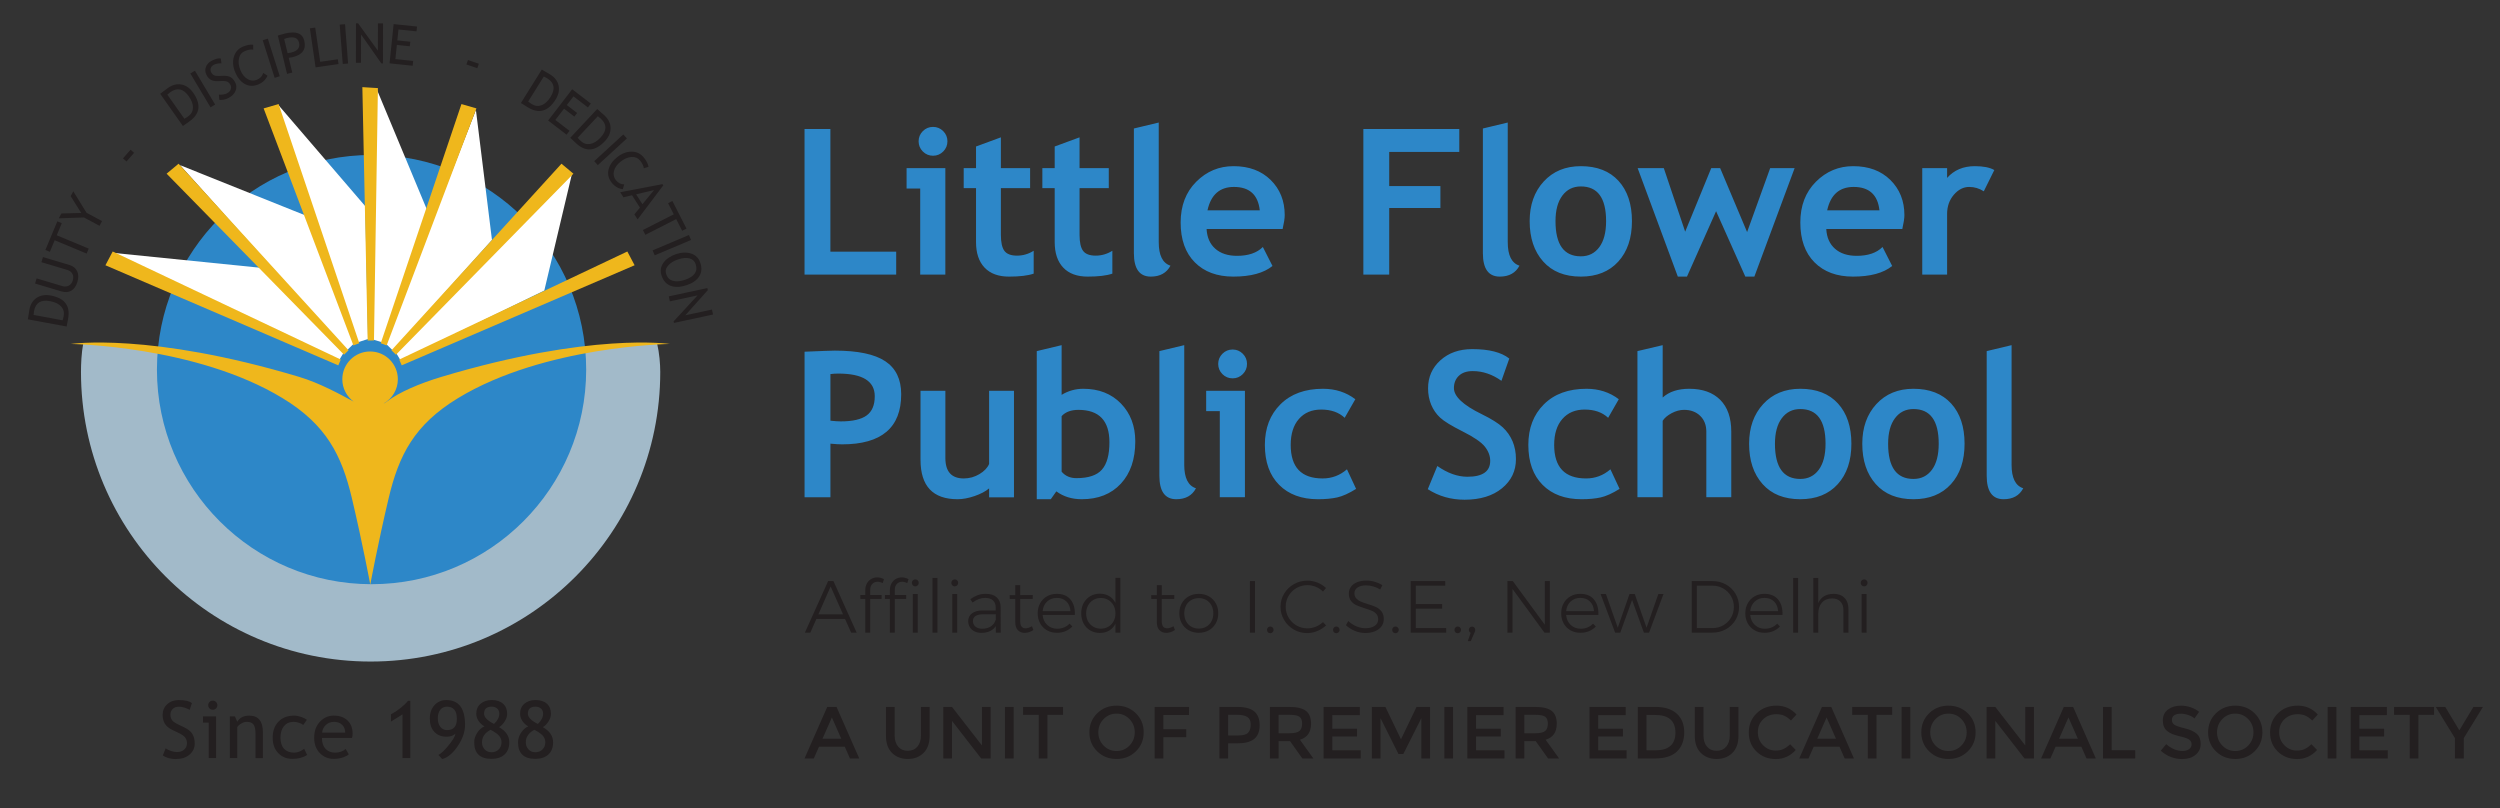 <?xml version="1.0" encoding="UTF-8" standalone="no"?>
<svg xmlns="http://www.w3.org/2000/svg" xmlns:xlink="http://www.w3.org/1999/xlink" width="100%" height="100%" viewBox="0 0 464 150" version="1.1" xml:space="preserve" style="fill-rule:evenodd;clip-rule:evenodd;stroke-linejoin:round;stroke-miterlimit:1.414;">
  <rect x="0" y="0" width="464" height="150" fill="#333333" stroke="none"/>
  <g id="logo">
    <path d="M12.642,59.155l-0.269,1.447l-7.199,-1.334c0.137,-0.929 0.23,-1.522 0.278,-1.781c0.188,-1.005 0.641,-1.743 1.36,-2.214c0.718,-0.473 1.586,-0.616 2.602,-0.427c2.596,0.482 3.671,1.918 3.228,4.309Zm112.379,0.493l4.445,-4.82l-5.142,1.105l-0.2,-0.927l7.163,-1.54l0.082,0.39l-4.175,4.661l4.942,-1.065l0.206,0.926l-7.257,1.561l-0.064,-0.291Zm-118.782,-1.198l5.382,0.998c0.073,-0.213 0.14,-0.482 0.201,-0.805c0.126,-0.688 -0.031,-1.276 -0.476,-1.762c-0.442,-0.489 -1.123,-0.818 -2.04,-0.989c-1.703,-0.316 -2.696,0.289 -2.981,1.817c-0.016,0.092 -0.046,0.339 -0.086,0.741Zm0.267,-5.826l0.285,-0.955l4.805,1.434c0.426,0.126 0.819,0.096 1.176,-0.091c0.356,-0.189 0.603,-0.507 0.734,-0.953c0.141,-0.471 0.119,-0.883 -0.068,-1.234c-0.188,-0.35 -0.512,-0.595 -0.971,-0.732l-4.779,-1.428l0.284,-0.956l4.881,1.457c0.708,0.212 1.197,0.598 1.462,1.158c0.266,0.56 0.285,1.221 0.057,1.984c-0.235,0.783 -0.61,1.329 -1.124,1.637c-0.515,0.307 -1.138,0.352 -1.867,0.135l-4.875,-1.456Zm119.001,-5.469c1.002,-0.336 1.933,-0.366 2.782,-0.089c0.835,0.278 1.397,0.843 1.684,1.699c0.329,0.962 0.26,1.804 -0.192,2.524c-0.451,0.721 -1.232,1.268 -2.341,1.639c-1.15,0.382 -2.122,0.425 -2.94,0.126c-0.818,-0.298 -1.387,-0.927 -1.709,-1.886c-0.292,-0.874 -0.179,-1.673 0.339,-2.394c0.515,-0.722 1.309,-1.262 2.377,-1.619Zm0.333,0.994c-0.796,0.265 -1.409,0.645 -1.839,1.139c-0.428,0.491 -0.547,1.024 -0.356,1.595c0.217,0.646 0.625,1.058 1.228,1.233c0.604,0.176 1.349,0.114 2.239,-0.18c1.779,-0.599 2.45,-1.561 2.012,-2.886c-0.191,-0.588 -0.588,-0.953 -1.163,-1.1c-0.589,-0.144 -1.287,-0.079 -2.121,0.199Zm-4.715,-1.679l6.74,-2.852l0.397,0.919l-6.748,2.853l-0.389,-0.92Zm-110.59,-2.801l5.928,2.473l-0.384,0.921l-5.928,-2.472l-0.896,2.146l-0.831,-0.346l2.217,-5.311l0.829,0.345l-0.935,2.244Zm114.967,-3.001l-5.724,2.912l-0.454,-0.89l5.725,-2.912l-1.056,-2.073l0.802,-0.408l2.618,5.129l-0.808,0.408l-1.103,-2.166Zm-109.445,-1.185l2.887,1.551l-0.471,0.879l-2.888,-1.552l-4.677,0.162l0.489,-0.905l3.678,-0.092l-1.956,-3.118l0.486,-0.905l2.452,3.98Zm101.682,0.306l1.031,-1.257l-1.466,-2.291l-1.593,0.379l-0.602,-0.942l7.85,-1.501l0.145,0.222l-4.767,6.323l-0.598,-0.933Zm3.651,-4.505l-3.325,0.784l1.169,1.828l2.156,-2.612Zm-1.031,-4.32l-0.879,0.269c-0.013,-0.396 -0.234,-0.863 -0.658,-1.4c-0.4,-0.502 -0.936,-0.735 -1.611,-0.695c-0.673,0.038 -1.353,0.33 -2.036,0.871c-0.655,0.518 -1.061,1.093 -1.221,1.726c-0.159,0.634 -0.043,1.197 0.346,1.689c0.426,0.537 0.945,0.8 1.554,0.788l-0.258,0.905c-0.81,-0.096 -1.499,-0.502 -2.065,-1.216c-0.595,-0.749 -0.788,-1.553 -0.589,-2.411c0.2,-0.859 0.743,-1.639 1.628,-2.34c0.857,-0.678 1.752,-1.012 2.682,-1.002c0.929,0.011 1.682,0.381 2.259,1.108c0.492,0.623 0.776,1.192 0.848,1.708Zm-10.072,-1.054l5.392,-4.953l0.676,0.734l-5.394,4.954l-0.674,-0.735Zm-86.806,0.059l-0.655,-0.578l1.408,-1.604l0.656,0.577l-1.409,1.605Zm83.431,-3.389l-1.073,-1.006l5.005,-5.345c0.708,0.618 1.157,1.016 1.349,1.195c0.743,0.699 1.124,1.478 1.132,2.339c0.01,0.86 -0.338,1.667 -1.043,2.422c-1.805,1.926 -3.595,2.057 -5.37,0.395Zm4.046,-5.012l-3.742,3.995c0.14,0.177 0.33,0.378 0.571,0.603c0.511,0.477 1.089,0.661 1.74,0.551c0.649,-0.111 1.294,-0.506 1.932,-1.187c1.183,-1.265 1.209,-2.427 0.075,-3.489c-0.069,-0.065 -0.261,-0.221 -0.576,-0.473Zm-4.515,-3.684l-1.242,1.613l1.915,1.472l-0.517,0.673l-1.914,-1.472l-1.61,2.092l2.627,2.02l-0.546,0.713l-3.42,-2.627l4.463,-5.805l3.463,2.661l-0.549,0.714l-2.67,-2.054Zm-71.292,4.652l-1.203,0.85l-4.224,-5.981c0.749,-0.568 1.23,-0.928 1.443,-1.08c0.835,-0.589 1.676,-0.801 2.519,-0.637c0.845,0.164 1.567,0.668 2.161,1.512c1.522,2.156 1.291,3.934 -0.696,5.336Zm-4.092,-4.972l3.157,4.471c0.201,-0.101 0.436,-0.248 0.705,-0.438c0.571,-0.403 0.868,-0.932 0.892,-1.592c0.023,-0.659 -0.235,-1.369 -0.773,-2.132c-0.999,-1.415 -2.133,-1.676 -3.403,-0.779c-0.075,0.054 -0.267,0.211 -0.578,0.47Zm66.871,2.334l-1.251,-0.78l3.88,-6.21c0.813,0.468 1.33,0.772 1.553,0.911c0.868,0.541 1.39,1.232 1.565,2.074c0.177,0.844 -0.009,1.704 -0.557,2.578c-1.398,2.239 -3.128,2.715 -5.19,1.427Zm-58.854,0.025l-3.754,-6.289l0.859,-0.512l3.751,6.289l-0.856,0.512Zm61.852,-5.724l-2.898,4.642c0.172,0.147 0.398,0.307 0.676,0.481c0.592,0.371 1.197,0.439 1.814,0.205c0.616,-0.234 1.171,-0.746 1.666,-1.537c0.918,-1.471 0.718,-2.617 -0.601,-3.441c-0.078,-0.048 -0.297,-0.166 -0.657,-0.35Zm-60.213,4.338l-0.093,-0.984c0.227,0.037 0.486,0.033 0.774,-0.014c0.291,-0.044 0.534,-0.116 0.728,-0.216c0.346,-0.178 0.576,-0.415 0.689,-0.714c0.113,-0.297 0.094,-0.592 -0.057,-0.887c-0.113,-0.219 -0.275,-0.393 -0.488,-0.521c-0.214,-0.129 -0.612,-0.182 -1.197,-0.165l-0.65,0.025c-0.551,0.019 -0.987,-0.067 -1.309,-0.261c-0.32,-0.196 -0.586,-0.492 -0.791,-0.893c-0.251,-0.486 -0.284,-0.978 -0.104,-1.473c0.179,-0.497 0.538,-0.883 1.077,-1.16c0.719,-0.368 1.279,-0.508 1.68,-0.417l0.135,0.907c-0.162,-0.024 -0.384,-0.015 -0.669,0.03c-0.283,0.043 -0.53,0.12 -0.737,0.225c-0.302,0.155 -0.495,0.363 -0.58,0.623c-0.088,0.261 -0.059,0.527 0.079,0.797c0.087,0.165 0.193,0.301 0.326,0.406c0.132,0.104 0.278,0.174 0.436,0.208c0.158,0.036 0.451,0.05 0.88,0.037l0.661,-0.019c0.553,-0.016 0.995,0.076 1.323,0.275c0.328,0.2 0.609,0.526 0.839,0.978c0.25,0.489 0.268,1.005 0.049,1.547c-0.216,0.541 -0.653,0.982 -1.313,1.318c-0.575,0.296 -1.139,0.412 -1.688,0.348Zm6.272,-10.231l0.012,0.919c-0.383,-0.096 -0.894,-0.014 -1.526,0.243c-0.594,0.243 -0.968,0.693 -1.119,1.352c-0.15,0.657 -0.061,1.392 0.268,2.2c0.315,0.771 0.755,1.322 1.316,1.652c0.566,0.33 1.138,0.377 1.721,0.139c0.635,-0.258 1.031,-0.682 1.188,-1.272l0.799,0.501c-0.318,0.751 -0.9,1.3 -1.745,1.644c-0.884,0.359 -1.711,0.323 -2.479,-0.107c-0.768,-0.432 -1.366,-1.172 -1.792,-2.218c-0.412,-1.011 -0.485,-1.963 -0.214,-2.854c0.269,-0.89 0.834,-1.51 1.693,-1.861c0.736,-0.3 1.362,-0.412 1.878,-0.338Zm3.987,6.144l-2.214,-6.979l0.95,-0.301l2.215,6.978l-0.951,0.302Zm2.613,-3.714l0.661,2.741l-0.972,0.233l-1.714,-7.118c0.726,-0.209 1.165,-0.331 1.319,-0.368c2.062,-0.499 3.261,-0.055 3.595,1.329c0.383,1.601 -0.334,2.619 -2.16,3.059c-0.109,0.027 -0.352,0.068 -0.729,0.124Zm32.98,1.232l0.283,-0.827l2.022,0.689l-0.283,0.828l-2.022,-0.69Zm-27.996,0.54l-1.055,-7.247l0.989,-0.142l0.925,6.355l3.268,-0.475l0.13,0.89l-4.257,0.619Zm15.385,-7.036l-0.209,2.024l2.402,0.25l-0.089,0.843l-2.402,-0.249l-0.273,2.625l3.296,0.343l-0.093,0.896l-4.29,-0.448l0.759,-7.282l4.344,0.452l-0.095,0.894l-3.35,-0.348Zm-10.345,6.395l-0.565,-7.3l0.994,-0.078l0.567,7.3l-0.996,0.078Zm7.466,-0.101l-0.3,0l-3.766,-5.362l-0.012,5.254l-0.946,-0.002l0.013,-7.323l0.4,0.001l3.666,5.071l0.011,-5.062l0.948,0.001l-0.014,7.422Zm-18.333,-4.533l0.632,2.628c0.421,-0.065 0.641,-0.102 0.662,-0.108c1.204,-0.29 1.692,-0.909 1.463,-1.858c-0.211,-0.868 -0.957,-1.147 -2.24,-0.838c-0.13,0.031 -0.302,0.089 -0.517,0.176Z" style="fill:#231f20;"></path>
    <path d="M121.952,63.719c-1.041,-0.012 -2.537,0.004 -4.244,0.136c-4.97,0.379 -11.431,1.222 -11.431,1.222l0.11,-1.244c-14.721,5.056 -24.548,9.103 -36.932,9.142c-12.344,0.039 -23.491,-4.022 -39.713,-9.457l0.798,1.859c0,0 -5.676,-1.042 -10.691,-1.489c-1.503,-0.136 -3.162,-0.137 -4.408,-0.11c-0.327,1.787 -0.41,3.807 -0.41,5.249c0,29.688 24.067,53.755 53.757,53.755c29.687,0 53.755,-24.067 53.755,-53.755c0,-1.461 -0.163,-3.51 -0.591,-5.308" style="fill:#a2bac9;"></path>
    <path d="M68.962,28.763c-22,0 -39.835,17.833 -39.835,39.833c0,21.999 17.835,39.833 39.835,39.833c21.999,0 39.834,-17.834 39.834,-39.833c0,-22 -17.835,-39.833 -39.834,-39.833" style="fill:#2d87c8;fill-rule:nonzero;"></path>
    <path d="M73.367,65.251l1,1.666l26.656,-12.994l5.109,-21.547l-32.765,32.875Zm-25.015,-15.55l-27.434,-2.776l41.983,19.991l0.999,-1.666l-15.548,-15.549Zm8.806,-9.528l-23.75,-9.528l30.954,34.408l1.452,-1.43l-8.656,-23.45Zm31.171,-19.77l-16.874,43.22l1.451,1.43l18.403,-20.525l-2.98,-24.125Zm-20.542,17.86l-16.215,-18.883l14.66,44.205l2.074,-0.667l-0.519,-24.655Zm2.111,-21.769l-0.999,46.426l2.22,0.665l8.22,-24.434l-9.441,-22.657Z" style="fill:#fff;"></path>
    <path d="M71.209,74.881c0.045,-0.015 0.089,-0.03 0.132,-0.045c0.144,-0.078 0.285,-0.162 0.414,-0.263c2.279,-1.785 6.233,-3.442 10.168,-4.623c27.749,-8.328 42.39,-6.108 42.39,-6.108c0,0 -23.266,0.303 -39.311,10.055c-8.105,4.926 -10.969,10.561 -12.858,18.527c-2.018,8.512 -3.42,16.08 -3.42,16.08l-0.002,-0.011l-0.001,0.011c0,0 -1.402,-7.568 -3.421,-16.08c-1.888,-7.966 -4.751,-13.601 -12.856,-18.527c-16.047,-9.752 -39.311,-10.055 -39.311,-10.055c0,0 14.64,-2.22 42.389,6.108c3.835,1.151 7.563,3.217 10.112,4.589c-1.274,-0.938 -2.101,-2.448 -2.101,-4.151c0,-2.846 2.309,-5.153 5.154,-5.153c2.846,0 5.153,2.307 5.153,5.153c0,1.929 -1.061,3.61 -2.631,4.493Zm-50.291,-28.204l-1.351,2.556l43.223,18.576l0.463,-1.076l-42.335,-20.056Zm95.516,0l-42.335,20.056l0.462,1.076l43.223,-18.576l-1.35,-2.556Zm-83.291,-16.292l-2.219,1.852l32.931,33.599l0.835,-0.82l-31.547,-34.631Zm71.066,0l-31.548,34.631l0.835,0.82l32.932,-33.599l-2.219,-1.852Zm-52.503,-11.07l-2.776,0.803l16.661,43.998l1.094,-0.415l-14.979,-44.386Zm33.939,0l-14.977,44.386l1.092,0.415l16.662,-43.998l-2.777,-0.803Zm-18.39,-3.142l0.987,47.038l1.17,-0.02l0.729,-46.838l-2.886,-0.18Z" style="fill:#efb71c;"></path>
    <path d="M82.065,140.883l-0.701,-0.772c0.421,-0.17 1.032,-0.738 1.84,-1.706c0.807,-0.968 1.25,-1.716 1.334,-2.241c-0.397,0.381 -0.953,0.57 -1.671,0.57c-0.935,0 -1.684,-0.297 -2.248,-0.895c-0.562,-0.597 -0.844,-1.418 -0.844,-2.464c0,-1.035 0.29,-1.869 0.87,-2.5c0.581,-0.631 1.309,-0.946 2.185,-0.946c2.324,0 3.483,1.539 3.483,4.616c0,1.282 -0.453,2.593 -1.36,3.935c-0.91,1.342 -1.871,2.143 -2.888,2.403Zm247.492,-1.576c0.556,0 1.035,-0.093 1.437,-0.281c0.402,-0.187 0.822,-0.486 1.26,-0.896l1.04,1.068c-1.013,1.122 -2.243,1.683 -3.689,1.683c-1.447,0 -2.647,-0.465 -3.601,-1.396c-0.954,-0.931 -1.431,-2.108 -1.431,-3.532c0,-1.424 0.486,-2.61 1.458,-3.56c0.972,-0.949 2.2,-1.423 3.683,-1.423c1.483,0 2.722,0.547 3.717,1.643l-1.027,1.122c-0.456,-0.438 -0.887,-0.744 -1.294,-0.917c-0.406,-0.174 -0.883,-0.26 -1.43,-0.26c-0.968,0 -1.78,0.312 -2.437,0.937c-0.657,0.626 -0.986,1.424 -0.986,2.396c0,0.972 0.326,1.785 0.979,2.437c0.652,0.653 1.426,0.979 2.321,0.979Zm96.751,0c0.557,0 1.036,-0.093 1.438,-0.281c0.401,-0.187 0.821,-0.486 1.259,-0.896l1.041,1.068c-1.013,1.122 -2.243,1.683 -3.69,1.683c-1.446,0 -2.647,-0.465 -3.6,-1.396c-0.954,-0.931 -1.431,-2.108 -1.431,-3.532c0,-1.424 0.486,-2.61 1.458,-3.56c0.972,-0.949 2.2,-1.423 3.683,-1.423c1.483,0 2.722,0.547 3.717,1.643l-1.027,1.122c-0.456,-0.438 -0.888,-0.744 -1.294,-0.917c-0.406,-0.174 -0.883,-0.26 -1.43,-0.26c-0.968,0 -1.78,0.312 -2.437,0.937c-0.658,0.626 -0.986,1.424 -0.986,2.396c0,0.972 0.326,1.785 0.979,2.437c0.653,0.653 1.426,0.979 2.32,0.979Zm-22.753,-6.558c-0.302,0.192 -0.452,0.482 -0.452,0.87c0,0.388 0.15,0.684 0.452,0.889c0.301,0.206 0.942,0.427 1.923,0.664c0.981,0.238 1.72,0.571 2.218,1c0.497,0.429 0.746,1.061 0.746,1.896c0,0.835 -0.315,1.513 -0.945,2.033c-0.629,0.521 -1.455,0.78 -2.478,0.78c-1.496,0 -2.824,-0.515 -3.984,-1.546l1.014,-1.219c0.967,0.84 1.971,1.26 3.011,1.26c0.521,0 0.934,-0.112 1.239,-0.336c0.306,-0.223 0.459,-0.52 0.459,-0.89c0,-0.369 -0.143,-0.657 -0.431,-0.862c-0.287,-0.206 -0.783,-0.393 -1.485,-0.562c-0.703,-0.168 -1.237,-0.324 -1.602,-0.465c-0.365,-0.142 -0.689,-0.326 -0.972,-0.555c-0.566,-0.428 -0.849,-1.086 -0.849,-1.971c0,-0.885 0.322,-1.568 0.965,-2.047c0.644,-0.479 1.44,-0.718 2.389,-0.718c0.612,0 1.219,0.1 1.821,0.301c0.602,0.2 1.123,0.484 1.561,0.849l-0.863,1.218c-0.283,-0.256 -0.666,-0.466 -1.15,-0.63c-0.484,-0.164 -0.961,-0.246 -1.431,-0.246c-0.47,0 -0.855,0.096 -1.156,0.287Zm-373.341,7.468l0.529,-1.329c0.268,0.197 0.605,0.361 1.007,0.494c0.402,0.133 0.763,0.199 1.081,0.199c0.562,0 1.016,-0.154 1.358,-0.462c0.342,-0.308 0.512,-0.701 0.512,-1.178c0,-0.356 -0.095,-0.688 -0.285,-0.994c-0.189,-0.306 -0.668,-0.638 -1.435,-1.001l-0.853,-0.397c-0.721,-0.337 -1.226,-0.737 -1.512,-1.2c-0.287,-0.462 -0.43,-1.018 -0.43,-1.668c0,-0.792 0.279,-1.446 0.838,-1.966c0.558,-0.521 1.275,-0.781 2.153,-0.781c1.172,0 1.985,0.191 2.442,0.571l-0.425,1.257c-0.193,-0.14 -0.488,-0.274 -0.882,-0.404c-0.396,-0.13 -0.761,-0.196 -1.099,-0.196c-0.49,0 -0.878,0.14 -1.159,0.419c-0.282,0.28 -0.424,0.64 -0.424,1.078c0,0.269 0.051,0.514 0.153,0.736c0.102,0.222 0.241,0.407 0.422,0.557c0.181,0.15 0.55,0.359 1.11,0.629l0.866,0.412c0.724,0.342 1.23,0.75 1.522,1.225c0.292,0.474 0.437,1.078 0.437,1.809c0,0.795 -0.319,1.47 -0.957,2.023c-0.64,0.555 -1.493,0.831 -2.562,0.831c-0.94,0 -1.743,-0.22 -2.407,-0.664Zm288.39,-0.869c0.748,0 1.342,-0.255 1.78,-0.767c0.438,-0.51 0.657,-1.204 0.657,-2.08l0,-5.299l1.616,0l0,5.367c0,1.378 -0.379,2.439 -1.137,3.183c-0.757,0.744 -1.73,1.116 -2.916,1.116c-1.187,0 -2.159,-0.372 -2.916,-1.116c-0.758,-0.744 -1.136,-1.805 -1.136,-3.183l0,-5.367l1.615,0l0,5.299c0,0.876 0.219,1.57 0.657,2.08c0.438,0.512 1.032,0.767 1.78,0.767Zm96.259,1.52c-1.424,0 -2.619,-0.472 -3.587,-1.417c-0.967,-0.945 -1.451,-2.122 -1.451,-3.532c0,-1.411 0.484,-2.588 1.451,-3.533c0.968,-0.944 2.163,-1.416 3.587,-1.416c1.424,0 2.62,0.472 3.587,1.416c0.968,0.945 1.451,2.122 1.451,3.533c0,1.41 -0.483,2.587 -1.451,3.532c-0.967,0.945 -2.163,1.417 -3.587,1.417Zm-246.377,-1.52c0.748,0 1.342,-0.255 1.78,-0.767c0.438,-0.51 0.657,-1.204 0.657,-2.08l0,-5.299l1.615,0l0,5.367c0,1.378 -0.378,2.439 -1.136,3.183c-0.758,0.744 -1.73,1.116 -2.916,1.116c-1.187,0 -2.159,-0.372 -2.916,-1.116c-0.758,-0.744 -1.137,-1.805 -1.137,-3.183l0,-5.367l1.616,0l0,5.299c0,0.876 0.219,1.57 0.657,2.08c0.438,0.512 1.032,0.767 1.78,0.767Zm38.744,1.52c-1.423,0 -2.619,-0.472 -3.587,-1.417c-0.967,-0.945 -1.451,-2.122 -1.451,-3.532c0,-1.411 0.484,-2.588 1.451,-3.533c0.968,-0.944 2.164,-1.416 3.587,-1.416c1.424,0 2.62,0.472 3.587,1.416c0.968,0.945 1.451,2.122 1.451,3.533c0,1.41 -0.483,2.587 -1.451,3.532c-0.967,0.945 -2.163,1.417 -3.587,1.417Zm154.404,0c-1.424,0 -2.62,-0.472 -3.587,-1.417c-0.968,-0.945 -1.452,-2.122 -1.452,-3.532c0,-1.411 0.484,-2.588 1.452,-3.533c0.967,-0.944 2.163,-1.416 3.587,-1.416c1.424,0 2.619,0.472 3.587,1.416c0.967,0.945 1.451,2.122 1.451,3.533c0,1.41 -0.484,2.587 -1.451,3.532c-0.968,0.945 -2.163,1.417 -3.587,1.417Zm-301.882,-3.902c0,0.906 0.249,1.602 0.745,2.088c0.439,0.425 1.002,0.636 1.692,0.636c0.784,0 1.439,-0.228 1.965,-0.686l0.577,0.99c-0.21,0.212 -0.536,0.396 -0.974,0.549c-0.549,0.203 -1.161,0.304 -1.836,0.304c-0.974,0 -1.799,-0.33 -2.478,-0.991c-0.757,-0.727 -1.135,-1.705 -1.135,-2.934c0,-1.276 0.387,-2.3 1.163,-3.071c0.693,-0.688 1.516,-1.033 2.465,-1.033c1.103,0 1.967,0.31 2.594,0.932c0.607,0.598 0.911,1.391 0.911,2.378c0,0.302 -0.037,0.583 -0.109,0.838l-5.58,0Zm-2.796,-3.375l-0.679,0.969c-0.141,-0.141 -0.386,-0.272 -0.74,-0.398c-0.355,-0.125 -0.703,-0.188 -1.045,-0.188c-0.747,0 -1.339,0.262 -1.778,0.785c-0.438,0.521 -0.657,1.239 -0.657,2.149c0,0.905 0.224,1.595 0.672,2.07c0.447,0.475 1.069,0.712 1.863,0.712c0.619,0 1.239,-0.238 1.866,-0.716l0.541,1.157c-0.737,0.477 -1.65,0.715 -2.738,0.715c-1.054,0 -1.928,-0.353 -2.617,-1.063c-0.688,-0.707 -1.033,-1.666 -1.033,-2.875c0,-1.233 0.358,-2.223 1.073,-2.971c0.716,-0.746 1.695,-1.119 2.938,-1.119c0.4,0 0.833,0.084 1.301,0.253c0.467,0.168 0.812,0.342 1.033,0.52Zm32.966,1.221c-0.447,-0.241 -0.814,-0.575 -1.099,-1.005c-0.283,-0.428 -0.426,-0.87 -0.426,-1.329c0,-0.784 0.267,-1.406 0.8,-1.863c0.531,-0.459 1.218,-0.688 2.063,-0.688c0.91,0 1.615,0.229 2.115,0.688c0.503,0.457 0.753,1.08 0.753,1.87c0,0.463 -0.152,0.935 -0.456,1.414c-0.302,0.479 -0.654,0.832 -1.054,1.058c1.27,0.714 1.907,1.65 1.907,2.811c0,0.978 -0.294,1.735 -0.882,2.273c-0.587,0.538 -1.395,0.805 -2.42,0.805c-2.139,0 -3.209,-1.026 -3.209,-3.078c0,-0.593 0.183,-1.176 0.55,-1.75c0.366,-0.572 0.817,-0.974 1.358,-1.206Zm8.13,0c-0.448,-0.241 -0.815,-0.575 -1.1,-1.005c-0.283,-0.428 -0.425,-0.87 -0.425,-1.329c0,-0.784 0.267,-1.406 0.799,-1.863c0.531,-0.459 1.219,-0.688 2.063,-0.688c0.911,0 1.616,0.229 2.116,0.688c0.502,0.457 0.753,1.08 0.753,1.87c0,0.463 -0.152,0.935 -0.456,1.414c-0.303,0.479 -0.655,0.832 -1.054,1.058c1.27,0.714 1.907,1.65 1.907,2.811c0,0.978 -0.295,1.735 -0.882,2.273c-0.587,0.538 -1.395,0.805 -2.421,0.805c-2.138,0 -3.209,-1.026 -3.209,-3.078c0,-0.593 0.184,-1.176 0.551,-1.75c0.365,-0.572 0.817,-0.974 1.358,-1.206Zm335.581,5.96l-1.616,0l0,-9.57l1.616,0l0,9.57Zm-79.077,0l-1.616,0l0,-9.57l1.616,0l0,9.57Zm97.203,-8.091l-2.902,0l0,8.091l-1.616,0l0,-8.091l-2.902,0l0,-1.479l7.42,0l0,1.479Zm-275.072,8.091l-1.616,0l0,-9.57l1.616,0l5.558,7.147l0,-7.147l1.615,0l0,9.57l-1.752,0l-5.421,-6.982l0,6.982Zm-17.21,0l-1.725,0l-0.958,-2.177l-4.792,0l-0.958,2.177l-1.725,0l4.217,-9.57l1.725,0l4.216,9.57Zm232.454,-1.533l4.368,0l0,1.533l-5.983,0l0,-9.57l1.615,0l0,8.037Zm-171.256,-6.531l-4.751,0l0,2.629l4.244,0l0,1.492l-4.244,0l0,3.943l-1.615,0l0,-9.57l6.379,0l-0.013,1.506Zm-23.37,-0.027l-2.903,0l0,8.091l-1.615,0l0,-8.091l-2.903,0l0,-1.479l7.421,0l0,1.479Zm245.706,0.041l-5.106,0l0,2.533l4.586,0l0,1.437l-4.586,0l0,2.56l5.27,0l0,1.52l-6.886,0l0,-9.57l6.722,0l0,1.52Zm-72.684,8.05l-1.615,0l0,-9.57l1.615,0l5.559,7.147l0,-7.147l1.615,0l0,9.57l-1.752,0l-5.422,-6.982l0,6.982Zm-91.262,-8.05l-5.106,0l0,2.533l4.586,0l0,1.437l-4.586,0l0,2.56l5.271,0l0,1.52l-6.887,0l0,-9.57l6.722,0l0,1.52Zm3.847,8.05l-1.615,0l0,-9.57l3.559,0c1.461,0 2.506,0.247 3.136,0.74c0.629,0.492 0.944,1.282 0.944,2.368c0,1.579 -0.689,2.574 -2.067,2.985l2.505,3.477l-2.053,0l-2.286,-3.217l-2.123,0l0,3.217Zm-54.968,0l-1.615,0l0,-9.57l3.286,0c1.451,0 2.51,0.279 3.176,0.836c0.666,0.556 0.999,1.414 0.999,2.573c0,1.159 -0.34,2.008 -1.02,2.547c-0.68,0.538 -1.722,0.807 -3.128,0.807l-1.698,0l0,2.807Zm116.152,0l-1.725,0l-0.958,-2.177l-4.792,0l-0.958,2.177l-1.725,0l4.216,-9.57l1.725,0l4.217,9.57Zm44.892,0l-1.725,0l-0.959,-2.177l-4.791,0l-0.959,2.177l-1.725,0l4.217,-9.57l1.725,0l4.217,9.57Zm-81.843,0l-3.176,0l0,-9.57l3.286,0c1.715,0 3.034,0.418 3.956,1.253c0.922,0.835 1.383,1.997 1.383,3.484c0,1.488 -0.447,2.665 -1.342,3.533c-0.894,0.867 -2.264,1.3 -4.107,1.3Zm-5.408,-8.05l-5.107,0l0,2.533l4.587,0l0,1.437l-4.587,0l0,2.56l5.271,0l0,1.52l-6.886,0l0,-9.57l6.722,0l0,1.52Zm-64.428,8.05l-1.616,0l0,-9.57l3.56,0c1.46,0 2.505,0.247 3.135,0.74c0.63,0.492 0.945,1.282 0.945,2.368c0,1.579 -0.689,2.574 -2.068,2.985l2.506,3.477l-2.054,0l-2.286,-3.217l-2.122,0l0,3.217Zm32.378,0l-1.615,0l0,-9.57l1.615,0l0,9.57Zm-13.458,0l-1.615,0l0,-9.57l2.519,0l2.889,6.011l2.888,-6.011l2.506,0l0,9.57l-1.616,0l0,-7.475l-3.34,6.64l-0.904,0l-3.327,-6.64l0,7.475Zm201.048,0l-1.643,0l0,-3.779l-3.56,-5.791l1.766,0l2.615,4.354l2.615,-4.354l1.766,0l-3.559,5.791l0,3.779Zm-269.145,0l-1.616,0l0,-9.57l1.616,0l0,9.57Zm163.056,-8.091l-2.903,0l0,8.091l-1.615,0l0,-8.091l-2.902,0l0,-1.479l7.42,0l0,1.479Zm-98.806,0.041l-5.106,0l0,2.533l4.586,0l0,1.437l-4.586,0l0,2.56l5.271,0l0,1.52l-6.887,0l0,-9.57l6.722,0l0,1.52Zm-208.348,7.98l-1.373,0l0,-7.739l0.939,0l0.434,0.996c0.452,-0.76 1.192,-1.141 2.219,-1.141c1.695,0 2.542,1.032 2.542,3.092l0,4.792l-1.373,0l0,-4.503c0,-0.823 -0.123,-1.4 -0.371,-1.729c-0.248,-0.33 -0.664,-0.496 -1.247,-0.496c-0.312,0 -0.639,0.095 -0.982,0.282c-0.342,0.188 -0.606,0.419 -0.788,0.693l0,5.753Zm-3.925,0l-1.374,0l0,-6.584l-1.062,0l0,-1.155l2.436,0l0,7.739Zm36.045,0l-1.446,0l0,-8.114l-2.154,1.343l0,-1.352c0.544,-0.274 1.123,-0.653 1.738,-1.133c0.614,-0.482 1.089,-0.941 1.426,-1.373l0.436,0l0,10.629Zm23.025,-5.261c-1.06,0.573 -1.59,1.348 -1.59,2.327c0,0.526 0.163,0.964 0.493,1.318c0.327,0.355 0.75,0.532 1.27,0.532c0.54,0 0.985,-0.174 1.334,-0.521c0.349,-0.346 0.524,-0.79 0.524,-1.329c0,-0.39 -0.12,-0.757 -0.361,-1.102c-0.243,-0.344 -0.798,-0.753 -1.67,-1.225Zm-8.13,0c-1.06,0.573 -1.589,1.348 -1.589,2.327c0,0.526 0.162,0.964 0.492,1.318c0.328,0.355 0.751,0.532 1.271,0.532c0.539,0 0.984,-0.174 1.333,-0.521c0.349,-0.346 0.525,-0.79 0.525,-1.329c0,-0.39 -0.121,-0.757 -0.362,-1.102c-0.242,-0.344 -0.798,-0.753 -1.67,-1.225Zm116.181,-2.993c-0.949,0 -1.75,0.338 -2.402,1.013c-0.653,0.676 -0.979,1.495 -0.979,2.458c0,0.963 0.326,1.782 0.979,2.457c0.652,0.676 1.453,1.013 2.402,1.013c0.95,0 1.75,-0.337 2.403,-1.013c0.653,-0.675 0.979,-1.494 0.979,-2.457c0,-0.963 -0.326,-1.782 -0.979,-2.458c-0.653,-0.675 -1.453,-1.013 -2.403,-1.013Zm154.404,0c-0.949,0 -1.75,0.338 -2.403,1.013c-0.653,0.676 -0.979,1.495 -0.979,2.458c0,0.963 0.326,1.782 0.979,2.457c0.653,0.676 1.454,1.013 2.403,1.013c0.949,0 1.75,-0.337 2.402,-1.013c0.653,-0.675 0.979,-1.494 0.979,-2.457c0,-0.963 -0.326,-1.782 -0.979,-2.458c-0.652,-0.675 -1.453,-1.013 -2.402,-1.013Zm53.229,0c-0.949,0 -1.75,0.338 -2.403,1.013c-0.652,0.676 -0.979,1.495 -0.979,2.458c0,0.963 0.327,1.782 0.979,2.457c0.653,0.676 1.454,1.013 2.403,1.013c0.949,0 1.75,-0.337 2.403,-1.013c0.652,-0.675 0.979,-1.494 0.979,-2.457c0,-0.963 -0.327,-1.782 -0.979,-2.458c-0.653,-0.675 -1.454,-1.013 -2.403,-1.013Zm-107.663,0.247l-1.616,0l0,6.557l1.794,0c1.159,0 2.046,-0.276 2.663,-0.828c0.616,-0.552 0.923,-1.367 0.923,-2.444c0,-2.19 -1.254,-3.285 -3.764,-3.285Zm33.555,4.408l-1.738,-3.943l-1.739,3.943l3.477,0Zm44.892,0l-1.739,-3.943l-1.738,3.943l3.477,0Zm-229.51,0l-1.739,-3.943l-1.738,3.943l3.477,0Zm73.45,-4.436l-1.643,0l0,3.834l1.876,0c0.894,0 1.504,-0.172 1.828,-0.514c0.324,-0.342 0.486,-0.844 0.486,-1.506c0,-0.662 -0.206,-1.129 -0.616,-1.403c-0.411,-0.274 -1.055,-0.411 -1.931,-0.411Zm55.379,0l-2.054,0l0,3.423l2.013,0c0.913,0 1.533,-0.142 1.862,-0.425c0.328,-0.283 0.493,-0.737 0.493,-1.362c0,-0.625 -0.169,-1.054 -0.507,-1.287c-0.337,-0.233 -0.94,-0.349 -1.807,-0.349Zm-45.603,0l-2.054,0l0,3.423l2.012,0c0.913,0 1.534,-0.142 1.862,-0.425c0.329,-0.283 0.493,-0.737 0.493,-1.362c0,-0.625 -0.169,-1.054 -0.506,-1.287c-0.338,-0.233 -0.94,-0.349 -1.807,-0.349Zm-177.363,1.307c-0.611,0 -1.124,0.199 -1.539,0.593c-0.395,0.377 -0.619,0.844 -0.672,1.402l4.285,0c0,-0.554 -0.172,-1.017 -0.52,-1.388c-0.381,-0.404 -0.898,-0.607 -1.554,-0.607Zm22.796,-0.555c0,-1.509 -0.618,-2.262 -1.856,-2.262c-0.52,0 -0.931,0.196 -1.232,0.589c-0.301,0.392 -0.452,0.911 -0.452,1.558c0,0.669 0.159,1.203 0.478,1.603c0.317,0.399 0.727,0.599 1.228,0.599c1.224,0 1.834,-0.695 1.834,-2.087Zm15.026,0.946c0.656,-0.618 0.983,-1.256 0.983,-1.916c0,-0.395 -0.131,-0.709 -0.393,-0.942c-0.264,-0.234 -0.605,-0.352 -1.023,-0.352c-0.944,0 -1.418,0.437 -1.418,1.309c0,0.645 0.619,1.279 1.851,1.901Zm-8.13,0c0.656,-0.618 0.983,-1.256 0.983,-1.916c0,-0.395 -0.131,-0.709 -0.392,-0.942c-0.265,-0.234 -0.606,-0.352 -1.023,-0.352c-0.945,0 -1.419,0.437 -1.419,1.309c0,0.645 0.619,1.279 1.851,1.901Zm-52.205,-4.329c0.237,0 0.437,0.083 0.602,0.249c0.169,0.165 0.251,0.365 0.251,0.595c0,0.237 -0.082,0.438 -0.251,0.604c-0.165,0.167 -0.365,0.249 -0.602,0.249c-0.231,0 -0.43,-0.082 -0.597,-0.249c-0.165,-0.166 -0.248,-0.367 -0.248,-0.604c0,-0.235 0.081,-0.435 0.245,-0.599c0.165,-0.163 0.363,-0.245 0.6,-0.245Zm233.486,-11.043l-0.548,0l0.534,-1.548c-0.109,-0.045 -0.194,-0.118 -0.253,-0.218c-0.059,-0.101 -0.089,-0.206 -0.089,-0.316c0,-0.173 0.057,-0.319 0.171,-0.438c0.114,-0.118 0.258,-0.178 0.431,-0.178c0.165,0 0.304,0.057 0.418,0.172c0.114,0.114 0.171,0.262 0.171,0.444c0,0.128 -0.05,0.302 -0.15,0.521l-0.685,1.561Zm-36.773,-2.533c0.119,0.118 0.178,0.264 0.178,0.438c0,0.173 -0.059,0.322 -0.178,0.445c-0.119,0.123 -0.265,0.184 -0.438,0.184c-0.174,0 -0.317,-0.059 -0.431,-0.177c-0.114,-0.119 -0.172,-0.27 -0.172,-0.452c0,-0.174 0.058,-0.32 0.172,-0.438c0.114,-0.119 0.257,-0.178 0.431,-0.178c0.173,0 0.319,0.059 0.438,0.178Zm12.253,0c0.119,0.118 0.178,0.264 0.178,0.438c0,0.173 -0.059,0.322 -0.178,0.445c-0.119,0.123 -0.265,0.184 -0.438,0.184c-0.174,0 -0.317,-0.059 -0.431,-0.177c-0.115,-0.119 -0.171,-0.27 -0.171,-0.452c0,-0.174 0.056,-0.32 0.171,-0.438c0.114,-0.119 0.257,-0.178 0.431,-0.178c0.173,0 0.319,0.059 0.438,0.178Zm10.98,0c0.119,0.118 0.178,0.264 0.178,0.438c0,0.173 -0.059,0.322 -0.178,0.445c-0.119,0.123 -0.265,0.184 -0.438,0.184c-0.174,0 -0.317,-0.059 -0.431,-0.177c-0.115,-0.119 -0.172,-0.27 -0.172,-0.452c0,-0.174 0.057,-0.32 0.172,-0.438c0.114,-0.119 0.257,-0.178 0.431,-0.178c0.173,0 0.319,0.059 0.438,0.178Zm11.555,0c0.119,0.118 0.178,0.264 0.178,0.438c0,0.173 -0.059,0.322 -0.178,0.445c-0.119,0.123 -0.265,0.184 -0.438,0.184c-0.174,0 -0.317,-0.059 -0.431,-0.177c-0.114,-0.119 -0.172,-0.27 -0.172,-0.452c0,-0.174 0.058,-0.32 0.172,-0.438c0.114,-0.119 0.257,-0.178 0.431,-0.178c0.173,0 0.319,0.059 0.438,0.178Zm-26.766,-7.544c-0.501,-0.21 -1.022,-0.315 -1.56,-0.315c-0.74,0 -1.417,0.178 -2.033,0.534c-0.616,0.356 -1.104,0.842 -1.465,1.458c-0.361,0.616 -0.541,1.29 -0.541,2.02c0,0.73 0.18,1.401 0.541,2.012c0.361,0.612 0.849,1.098 1.465,1.458c0.616,0.361 1.293,0.541 2.033,0.541c0.529,0 1.045,-0.103 1.547,-0.308c0.502,-0.205 0.949,-0.491 1.342,-0.856l0.575,0.616c-0.475,0.438 -1.018,0.785 -1.629,1.041c-0.612,0.255 -1.237,0.383 -1.876,0.383c-0.904,0 -1.734,-0.219 -2.492,-0.657c-0.758,-0.438 -1.358,-1.031 -1.8,-1.78c-0.443,-0.748 -0.664,-1.565 -0.664,-2.45c0,-0.886 0.224,-1.698 0.671,-2.437c0.447,-0.74 1.051,-1.326 1.814,-1.76c0.762,-0.433 1.595,-0.65 2.498,-0.65c0.648,0 1.274,0.121 1.876,0.363c0.602,0.242 1.131,0.577 1.588,1.006l-0.561,0.657c-0.384,-0.374 -0.826,-0.666 -1.329,-0.876Zm10.652,-0.075c-0.466,-0.132 -0.904,-0.199 -1.314,-0.199c-0.658,0 -1.185,0.13 -1.581,0.39c-0.398,0.261 -0.596,0.614 -0.596,1.061c0,0.393 0.109,0.712 0.328,0.959c0.22,0.246 0.489,0.44 0.808,0.582c0.32,0.141 0.758,0.299 1.314,0.472c0.649,0.192 1.171,0.381 1.568,0.568c0.397,0.187 0.735,0.459 1.013,0.815c0.279,0.356 0.418,0.826 0.418,1.41c0,0.511 -0.144,0.963 -0.432,1.355c-0.287,0.393 -0.691,0.696 -1.211,0.911c-0.52,0.214 -1.118,0.321 -1.794,0.321c-0.666,0 -1.316,-0.132 -1.95,-0.397c-0.635,-0.264 -1.18,-0.616 -1.637,-1.054l0.439,-0.78c0.428,0.42 0.926,0.748 1.492,0.986c0.566,0.237 1.122,0.356 1.67,0.356c0.73,0 1.31,-0.149 1.739,-0.445c0.429,-0.297 0.643,-0.696 0.643,-1.198c0,-0.402 -0.109,-0.73 -0.328,-0.986c-0.219,-0.256 -0.489,-0.452 -0.808,-0.589c-0.32,-0.136 -0.767,-0.296 -1.342,-0.479c-0.648,-0.201 -1.168,-0.39 -1.561,-0.568c-0.392,-0.178 -0.725,-0.443 -0.999,-0.794c-0.274,-0.351 -0.411,-0.81 -0.411,-1.376c0,-0.484 0.137,-0.908 0.411,-1.273c0.274,-0.365 0.657,-0.646 1.15,-0.842c0.493,-0.196 1.063,-0.295 1.711,-0.295c0.521,0 1.043,0.078 1.568,0.233c0.525,0.155 0.988,0.361 1.39,0.616l-0.411,0.808c-0.393,-0.246 -0.821,-0.436 -1.287,-0.568Zm-46.932,8.577l-0.917,0l0,-1.643c-0.274,0.539 -0.657,0.956 -1.15,1.253c-0.493,0.296 -1.068,0.445 -1.725,0.445c-0.676,0 -1.278,-0.155 -1.807,-0.466c-0.529,-0.31 -0.94,-0.744 -1.232,-1.3c-0.292,-0.557 -0.438,-1.187 -0.438,-1.889c0,-0.703 0.148,-1.329 0.445,-1.876c0.296,-0.548 0.707,-0.977 1.232,-1.287c0.524,-0.311 1.12,-0.466 1.786,-0.466c0.657,0 1.235,0.151 1.732,0.452c0.498,0.301 0.883,0.721 1.157,1.26l0,-4.642l0.917,0l0,10.159Zm7.681,-6.257l0,4.121c0,0.886 0.328,1.328 0.986,1.328c0.365,0 0.762,-0.127 1.191,-0.383l0.273,0.698c-0.492,0.338 -1.022,0.516 -1.588,0.534c-0.547,0 -0.981,-0.169 -1.3,-0.507c-0.32,-0.337 -0.479,-0.844 -0.479,-1.519l0,-4.272l-1.027,0l-0.014,-0.711l1.041,0l0,-1.849l0.917,0l0,1.849l2.327,-0.014l0,0.725l-2.327,0Zm-29.887,6.257l-0.904,0l-0.013,-1.205c-0.283,0.42 -0.653,0.733 -1.109,0.938c-0.456,0.205 -0.981,0.308 -1.575,0.308c-0.483,0 -0.91,-0.094 -1.28,-0.28c-0.369,-0.188 -0.655,-0.445 -0.855,-0.774c-0.201,-0.329 -0.302,-0.698 -0.302,-1.109c0,-0.621 0.24,-1.109 0.719,-1.465c0.479,-0.356 1.139,-0.534 1.979,-0.534l2.409,0l0,-0.547c0,-0.566 -0.169,-1.004 -0.507,-1.315c-0.337,-0.31 -0.83,-0.465 -1.478,-0.465c-0.767,0 -1.538,0.287 -2.314,0.862l-0.41,-0.63c0.483,-0.337 0.944,-0.586 1.382,-0.746c0.438,-0.159 0.94,-0.239 1.506,-0.239c0.867,0 1.538,0.217 2.013,0.65c0.474,0.434 0.716,1.034 0.725,1.801l0.014,4.75Zm3.614,-6.257l0,4.121c0,0.886 0.329,1.328 0.986,1.328c0.365,0 0.762,-0.127 1.191,-0.383l0.274,0.698c-0.493,0.338 -1.022,0.516 -1.588,0.534c-0.548,0 -0.981,-0.169 -1.301,-0.507c-0.319,-0.337 -0.479,-0.844 -0.479,-1.519l0,-4.272l-1.027,0l-0.013,-0.711l1.04,0l0,-1.849l0.917,0l0,1.849l2.328,-0.014l0,0.725l-2.328,0Zm4.162,2.971c0.064,0.767 0.347,1.385 0.849,1.855c0.502,0.47 1.123,0.706 1.862,0.706c0.457,0 0.881,-0.083 1.273,-0.247c0.393,-0.164 0.73,-0.397 1.013,-0.698l0.521,0.52c-0.347,0.374 -0.765,0.664 -1.253,0.869c-0.488,0.206 -1.025,0.308 -1.609,0.308c-0.693,0 -1.309,-0.152 -1.848,-0.458c-0.539,-0.306 -0.96,-0.733 -1.266,-1.28c-0.306,-0.548 -0.459,-1.173 -0.459,-1.876c0,-0.694 0.153,-1.317 0.459,-1.869c0.306,-0.552 0.727,-0.981 1.266,-1.287c0.539,-0.305 1.145,-0.458 1.821,-0.458c1.114,0 1.962,0.354 2.546,1.061c0.585,0.707 0.854,1.659 0.808,2.854l-5.983,0Zm97.163,0c0.064,0.767 0.347,1.385 0.849,1.855c0.502,0.47 1.122,0.706 1.862,0.706c0.456,0 0.881,-0.083 1.273,-0.247c0.393,-0.164 0.73,-0.397 1.013,-0.698l0.52,0.52c-0.347,0.374 -0.764,0.664 -1.252,0.869c-0.489,0.206 -1.025,0.308 -1.609,0.308c-0.694,0 -1.31,-0.152 -1.848,-0.458c-0.539,-0.306 -0.961,-0.733 -1.266,-1.28c-0.306,-0.548 -0.459,-1.173 -0.459,-1.876c0,-0.694 0.153,-1.317 0.459,-1.869c0.305,-0.552 0.727,-0.981 1.266,-1.287c0.538,-0.305 1.145,-0.458 1.821,-0.458c1.113,0 1.962,0.354 2.546,1.061c0.584,0.707 0.854,1.659 0.808,2.854l-5.983,0Zm-66.318,-3.457c0.548,0.306 0.977,0.733 1.287,1.28c0.311,0.548 0.466,1.169 0.466,1.863c0,0.702 -0.155,1.33 -0.466,1.882c-0.31,0.552 -0.739,0.981 -1.287,1.287c-0.547,0.306 -1.168,0.458 -1.862,0.458c-0.693,0 -1.314,-0.152 -1.861,-0.458c-0.548,-0.306 -0.977,-0.735 -1.287,-1.287c-0.311,-0.552 -0.466,-1.18 -0.466,-1.882c0,-0.694 0.155,-1.315 0.466,-1.863c0.31,-0.547 0.739,-0.974 1.287,-1.28c0.547,-0.305 1.168,-0.458 1.861,-0.458c0.694,0 1.315,0.153 1.862,0.458Zm100.49,3.457c0.064,0.767 0.347,1.385 0.849,1.855c0.502,0.47 1.122,0.706 1.862,0.706c0.456,0 0.88,-0.083 1.273,-0.247c0.392,-0.164 0.73,-0.397 1.013,-0.698l0.52,0.52c-0.347,0.374 -0.764,0.664 -1.252,0.869c-0.489,0.206 -1.025,0.308 -1.609,0.308c-0.694,0 -1.31,-0.152 -1.848,-0.458c-0.539,-0.306 -0.961,-0.733 -1.267,-1.28c-0.305,-0.548 -0.458,-1.173 -0.458,-1.876c0,-0.694 0.153,-1.317 0.458,-1.869c0.306,-0.552 0.728,-0.981 1.267,-1.287c0.538,-0.305 1.145,-0.458 1.82,-0.458c1.114,0 1.963,0.354 2.547,1.061c0.584,0.707 0.854,1.659 0.808,2.854l-5.983,0Zm12.623,3.286l-0.918,0l0,-10.159l0.918,0l0,4.683c0.483,-1.132 1.433,-1.707 2.847,-1.725c0.858,0 1.531,0.248 2.02,0.746c0.488,0.497 0.732,1.179 0.732,2.047l0,4.408l-0.931,0l0,-4.189c0,-0.676 -0.187,-1.205 -0.561,-1.588c-0.374,-0.384 -0.894,-0.575 -1.561,-0.575c-0.794,0.009 -1.417,0.271 -1.868,0.787c-0.452,0.516 -0.678,1.198 -0.678,2.047l0,3.518Zm-69.234,-8.721l-5.462,0l0,3.423l4.887,0l0,0.848l-4.887,0l0,3.601l5.64,0l0,0.849l-6.585,0l0,-9.57l6.407,0l0,0.849Zm65.496,8.721l-0.917,0l0,-10.159l0.917,0l0,10.159Zm-15.922,0l-3.82,0l0,-9.57l3.847,0c0.913,0 1.746,0.21 2.499,0.63c0.753,0.42 1.346,0.997 1.78,1.732c0.433,0.735 0.65,1.545 0.65,2.43c0,0.885 -0.217,1.693 -0.65,2.423c-0.434,0.731 -1.029,1.306 -1.787,1.725c-0.757,0.42 -1.597,0.63 -2.519,0.63Zm-151.734,0l-0.917,0l0,-6.257l-0.917,0l0,-0.725l0.917,0l0,-0.904c0,-0.474 0.1,-0.892 0.301,-1.253c0.201,-0.36 0.47,-0.636 0.808,-0.828c0.338,-0.192 0.703,-0.287 1.095,-0.287c0.447,0 0.867,0.109 1.26,0.328l-0.233,0.74c-0.328,-0.174 -0.648,-0.26 -0.958,-0.26c-0.384,0 -0.705,0.132 -0.965,0.396c-0.261,0.265 -0.391,0.617 -0.391,1.055l0,1.013l2.109,0l0,0.725l-2.109,0l0,6.257Zm66.852,0l-0.945,0l0,-9.57l0.945,0l0,9.57Zm-71.411,0l-0.917,0l0,-6.257l-0.917,0l0,-0.725l0.917,0l0,-0.904c0,-0.474 0.1,-0.892 0.301,-1.253c0.201,-0.36 0.47,-0.636 0.808,-0.828c0.338,-0.192 0.703,-0.287 1.095,-0.287c0.447,0 0.867,0.109 1.26,0.328l-0.233,0.74c-0.328,-0.174 -0.648,-0.26 -0.958,-0.26c-0.384,0 -0.705,0.132 -0.965,0.396c-0.261,0.265 -0.391,0.617 -0.391,1.055l0,1.013l2.109,0l0,0.725l-2.109,0l0,6.257Zm12.473,0l-0.918,0l0,-10.159l0.918,0l0,10.159Zm126.734,0l-0.958,0l-2.697,-7.174l0.985,0l2.204,6.257l2.177,-6.257l0.972,0l2.191,6.257l2.19,-6.257l0.959,0l-2.684,7.174l-0.958,0l-2.191,-6.065l-2.19,6.065Zm-130.39,0l-0.917,0l0,-7.174l0.917,0l0,7.174Zm7.325,0l-0.918,0l0,-7.174l0.918,0l0,7.174Zm-18.661,0l-1.027,0l-1.136,-2.546l-5.312,0l-1.122,2.546l-1.014,0l4.313,-9.57l0.986,0l4.312,9.57Zm121.724,0l-0.945,0l0,-9.57l1,0l5.942,8.105l0,-8.105l0.93,0l0,9.57l-0.999,0l-5.928,-8.105l0,8.105Zm65.715,0l-0.917,0l0,-7.174l0.917,0l0,7.174Zm-161.618,-3.409l-2.314,0c-0.63,0 -1.109,0.105 -1.437,0.315c-0.329,0.21 -0.493,0.525 -0.493,0.945c0,0.429 0.157,0.773 0.472,1.033c0.315,0.26 0.733,0.391 1.253,0.391c0.638,0 1.179,-0.149 1.622,-0.446c0.443,-0.296 0.741,-0.714 0.897,-1.252l0,-0.986Zm20.892,2.307c0.41,-0.242 0.732,-0.577 0.965,-1.006c0.233,-0.429 0.349,-0.917 0.349,-1.465c0,-0.548 -0.116,-1.038 -0.349,-1.472c-0.233,-0.434 -0.555,-0.773 -0.965,-1.02c-0.411,-0.246 -0.877,-0.369 -1.397,-0.369c-0.52,0 -0.985,0.123 -1.396,0.369c-0.411,0.247 -0.735,0.586 -0.972,1.02c-0.238,0.434 -0.356,0.924 -0.356,1.472c0,0.548 0.116,1.036 0.349,1.465c0.233,0.429 0.557,0.764 0.972,1.006c0.415,0.242 0.883,0.363 1.403,0.363c0.52,0 0.986,-0.121 1.397,-0.363Zm15.388,-4.949c-0.411,0.237 -0.73,0.57 -0.958,0.999c-0.229,0.429 -0.343,0.918 -0.343,1.465c0,0.557 0.114,1.05 0.343,1.479c0.228,0.429 0.547,0.762 0.958,0.999c0.411,0.237 0.876,0.356 1.396,0.356c0.521,0 0.986,-0.119 1.397,-0.356c0.411,-0.237 0.73,-0.57 0.958,-0.999c0.228,-0.429 0.343,-0.922 0.343,-1.479c0,-0.547 -0.115,-1.036 -0.343,-1.465c-0.228,-0.429 -0.547,-0.762 -0.958,-0.999c-0.411,-0.238 -0.876,-0.356 -1.397,-0.356c-0.52,0 -0.985,0.118 -1.396,0.356Zm96.725,-2.67l-2.889,0l0,7.872l2.93,0c0.721,0 1.383,-0.173 1.985,-0.52c0.602,-0.347 1.079,-0.819 1.43,-1.417c0.352,-0.598 0.527,-1.262 0.527,-1.992c0,-0.73 -0.177,-1.397 -0.533,-1.999c-0.356,-0.602 -0.838,-1.077 -1.445,-1.424c-0.607,-0.346 -1.275,-0.52 -2.005,-0.52Zm-165.931,5.326l4.572,0l-2.3,-5.175l-2.272,5.175Zm178.115,-0.603c-0.045,-0.748 -0.294,-1.344 -0.746,-1.786c-0.452,-0.443 -1.043,-0.664 -1.773,-0.664c-0.721,0 -1.323,0.224 -1.807,0.671c-0.484,0.447 -0.762,1.04 -0.835,1.779l5.161,0Zm-131.334,0c-0.046,-0.748 -0.294,-1.344 -0.746,-1.786c-0.452,-0.443 -1.043,-0.664 -1.773,-0.664c-0.721,0 -1.324,0.224 -1.807,0.671c-0.484,0.447 -0.763,1.04 -0.836,1.779l5.162,0Zm97.163,0c-0.046,-0.748 -0.295,-1.344 -0.747,-1.786c-0.451,-0.443 -1.043,-0.664 -1.773,-0.664c-0.721,0 -1.323,0.224 -1.807,0.671c-0.484,0.447 -0.762,1.04 -0.835,1.779l5.162,0Zm-118.178,-5.702c0.118,0.123 0.178,0.276 0.178,0.459c0,0.183 -0.062,0.338 -0.185,0.465c-0.124,0.128 -0.272,0.192 -0.445,0.192c-0.183,0 -0.336,-0.064 -0.459,-0.192c-0.123,-0.127 -0.185,-0.282 -0.185,-0.465c0,-0.183 0.062,-0.336 0.185,-0.459c0.123,-0.123 0.276,-0.184 0.459,-0.184c0.182,0 0.333,0.061 0.452,0.184Zm-7.325,0c0.119,0.123 0.178,0.276 0.178,0.459c0,0.183 -0.061,0.338 -0.185,0.465c-0.123,0.128 -0.271,0.192 -0.445,0.192c-0.182,0 -0.335,-0.064 -0.458,-0.192c-0.123,-0.127 -0.185,-0.282 -0.185,-0.465c0,-0.183 0.062,-0.336 0.185,-0.459c0.123,-0.123 0.276,-0.184 0.458,-0.184c0.183,0 0.333,0.061 0.452,0.184Zm176.103,0c0.119,0.123 0.178,0.276 0.178,0.459c0,0.183 -0.061,0.338 -0.185,0.465c-0.123,0.128 -0.271,0.192 -0.445,0.192c-0.182,0 -0.335,-0.064 -0.458,-0.192c-0.123,-0.127 -0.185,-0.282 -0.185,-0.465c0,-0.183 0.062,-0.336 0.185,-0.459c0.123,-0.123 0.276,-0.184 0.458,-0.184c0.183,0 0.334,0.061 0.452,0.184Z" style="fill:#231f20;"></path>
    <path d="M264.997,90.792l1.772,-4.299c1.893,1.328 3.756,1.992 5.589,1.992c2.816,0 4.224,-0.984 4.224,-2.952c0,-0.922 -0.332,-1.802 -0.994,-2.637c-0.666,-0.837 -2.035,-1.774 -4.107,-2.814c-2.073,-1.04 -3.468,-1.894 -4.188,-2.565c-0.72,-0.67 -1.272,-1.467 -1.66,-2.388c-0.386,-0.922 -0.582,-1.943 -0.582,-3.063c0,-2.09 0.767,-3.824 2.298,-5.203c1.531,-1.377 3.496,-2.066 5.895,-2.066c3.123,0 5.416,0.584 6.881,1.753l-1.458,4.132c-1.686,-1.205 -3.462,-1.807 -5.332,-1.807c-1.106,0 -1.964,0.291 -2.573,0.875c-0.61,0.584 -0.914,1.344 -0.914,2.279c0,1.55 1.717,3.162 5.149,4.834c1.807,0.886 3.111,1.701 3.91,2.445c0.8,0.743 1.408,1.611 1.828,2.601c0.416,0.989 0.625,2.093 0.625,3.311c0,2.189 -0.863,3.992 -2.591,5.406c-1.727,1.414 -4.045,2.122 -6.947,2.122c-2.521,0 -4.796,-0.652 -6.825,-1.956Zm103.733,-25.626l4.619,-1.106l0,22.213c0,2.434 0.716,3.886 2.167,4.353c-0.717,1.353 -1.922,2.029 -3.653,2.029c-2.086,0 -3.133,-1.451 -3.133,-4.353l0,-23.136Zm-23.09,17.195c0,-3.013 0.868,-5.466 2.609,-7.361c1.741,-1.894 4.039,-2.842 6.891,-2.842c3.001,0 5.332,0.911 6.992,2.732c1.661,1.819 2.491,4.31 2.491,7.471c0,3.15 -0.846,5.652 -2.536,7.508c-1.692,1.858 -4.007,2.786 -6.947,2.786c-3.001,0 -5.334,-0.937 -7.001,-2.814c-1.668,-1.873 -2.499,-4.369 -2.499,-7.48Zm-21.006,0c0,-3.013 0.869,-5.466 2.61,-7.361c1.74,-1.894 4.038,-2.842 6.891,-2.842c3,0 5.332,0.911 6.992,2.732c1.66,1.819 2.491,4.31 2.491,7.471c0,3.15 -0.846,5.652 -2.536,7.508c-1.692,1.858 -4.008,2.786 -6.947,2.786c-3.001,0 -5.334,-0.937 -7.001,-2.814c-1.668,-1.873 -2.5,-4.369 -2.5,-7.48Zm-24.187,-8.266l-1.975,3.45c-1.082,-1.021 -2.534,-1.531 -4.354,-1.531c-1.747,0 -3.126,0.582 -4.142,1.744c-1.015,1.162 -1.522,2.77 -1.522,4.823c0,4.146 1.975,6.219 5.921,6.219c1.711,0 3.218,-0.567 4.521,-1.699l1.697,3.635c-1.342,0.835 -2.513,1.365 -3.514,1.587c-1.003,0.222 -2.186,0.332 -3.551,0.332c-3.05,0 -5.458,-0.89 -7.224,-2.667c-1.765,-1.776 -2.646,-4.245 -2.646,-7.407c0,-3.11 0.963,-5.627 2.896,-7.544c1.93,-1.921 4.562,-2.879 7.895,-2.879c2.301,0 4.299,0.645 5.998,1.937Zm-85.266,-8.929l4.614,-1.106l0,22.213c0,2.434 0.725,3.886 2.176,4.353c-0.713,1.353 -1.931,2.029 -3.653,2.029c-2.09,0 -3.137,-1.451 -3.137,-4.353l0,-23.136Zm36.366,8.929l-1.975,3.45c-1.082,-1.021 -2.534,-1.531 -4.354,-1.531c-1.747,0 -3.126,0.582 -4.141,1.744c-1.016,1.162 -1.523,2.77 -1.523,4.823c0,4.146 1.975,6.219 5.921,6.219c1.711,0 3.218,-0.567 4.522,-1.699l1.697,3.635c-1.343,0.835 -2.514,1.365 -3.515,1.587c-1.003,0.222 -2.186,0.332 -3.551,0.332c-3.05,0 -5.458,-0.89 -7.223,-2.667c-1.765,-1.776 -2.646,-4.245 -2.646,-7.407c0,-3.11 0.963,-5.627 2.896,-7.544c1.929,-1.921 4.561,-2.879 7.894,-2.879c2.301,0 4.299,0.645 5.998,1.937Zm-56.522,18.56l-2.602,0l0,-27.489l4.614,-1.106l0,9.224c1.229,-0.75 2.571,-1.126 4.021,-1.126c2.891,0 5.221,0.914 6.993,2.741c1.77,1.826 2.656,4.166 2.656,7.02c0,3.308 -0.891,5.925 -2.675,7.849c-1.783,1.926 -4.2,2.887 -7.25,2.887c-1.833,0 -3.408,-0.486 -4.724,-1.458l-1.033,1.458Zm-6.833,-0.349l-4.614,0l0,-1.661c-0.652,0.552 -1.55,1.026 -2.693,1.421c-1.143,0.393 -2.197,0.589 -3.156,0.589c-4.588,0 -6.881,-2.434 -6.881,-7.305l0,-12.823l4.612,0l0,12.472c0,2.535 1.138,3.801 3.415,3.801c1.044,0 2.015,-0.271 2.915,-0.811c0.897,-0.542 1.493,-1.169 1.788,-1.882l0,-13.58l4.614,0l0,19.779Zm-34.067,-0.018l-4.798,0l0,-27.01c3.199,-0.137 5.067,-0.203 5.61,-0.203c4.266,0 7.388,0.655 9.363,1.964c1.973,1.311 2.962,3.356 2.962,6.135c0,6.199 -3.654,9.297 -10.96,9.297c-0.541,0 -1.267,-0.042 -2.177,-0.127l0,9.944Zm154.467,-0.002l-4.685,0l0,-27.12l4.685,-1.106l0,9.722c1.194,-1.084 2.835,-1.624 4.927,-1.624c2.473,0 4.39,0.685 5.757,2.057c1.365,1.372 2.047,3.337 2.047,5.895l0,12.176l-4.63,0l0,-12.176c0,-1.218 -0.383,-2.197 -1.145,-2.934c-0.764,-0.738 -1.758,-1.106 -2.988,-1.106c-0.764,0 -1.531,0.206 -2.307,0.618c-0.774,0.413 -1.327,0.883 -1.661,1.411l0,14.187Zm-77.533,0l-4.666,0l0,-15.977l-2.529,0l0,-3.782l7.195,0l0,19.759Zm98.371,-9.925c0,4.354 1.568,6.531 4.705,6.531c1.44,0 2.579,-0.566 3.422,-1.697c0.842,-1.132 1.263,-2.744 1.263,-4.834c0,-4.292 -1.562,-6.44 -4.685,-6.44c-1.439,0 -2.583,0.568 -3.431,1.699c-0.849,1.132 -1.274,2.71 -1.274,4.741Zm21.005,0c0,4.354 1.568,6.531 4.705,6.531c1.44,0 2.58,-0.566 3.422,-1.697c0.842,-1.132 1.263,-2.744 1.263,-4.834c0,-4.292 -1.562,-6.44 -4.685,-6.44c-1.438,0 -2.583,0.568 -3.431,1.699c-0.849,1.132 -1.274,2.71 -1.274,4.741Zm-153.398,-5.129l0,10.313c0.676,0.8 1.592,1.199 2.747,1.199c2.229,0 3.805,-0.528 4.733,-1.585c0.93,-1.059 1.393,-2.751 1.393,-5.076c0,-4.009 -1.919,-6.013 -5.757,-6.013c-1.363,0 -2.405,0.388 -3.116,1.162Zm-42.912,-7.803l0,8.652c0.812,0.086 1.45,0.13 1.919,0.13c2.189,0 3.789,-0.366 4.797,-1.098c1.008,-0.731 1.512,-1.922 1.512,-3.57c0,-2.804 -2.257,-4.207 -6.771,-4.207c-0.505,0 -0.989,0.031 -1.457,0.093Zm74.646,-4.558c0.738,0 1.369,0.262 1.891,0.784c0.523,0.523 0.783,1.152 0.783,1.891c0,0.738 -0.26,1.369 -0.783,1.891c-0.522,0.523 -1.153,0.785 -1.891,0.785c-0.737,0 -1.368,-0.262 -1.891,-0.785c-0.522,-0.522 -0.783,-1.153 -0.783,-1.891c0,-0.739 0.261,-1.368 0.783,-1.891c0.523,-0.522 1.154,-0.784 1.891,-0.784Zm-28.407,-33.661l5.423,0l0,3.709l-5.423,0l0,8.652c0,1.414 0.221,2.414 0.665,2.999c0.44,0.582 1.216,0.876 2.324,0.876c1.104,0 2.139,-0.301 3.099,-0.905l0,4.245c-1.07,0.369 -2.596,0.552 -4.576,0.552c-1.968,0 -3.481,-0.556 -4.539,-1.669c-1.057,-1.113 -1.586,-2.697 -1.586,-4.75l0,-10l-2.288,0l0,-3.709l2.288,0l0,-4.021l4.613,-1.699l0,5.72Zm112.736,20.128l-1.697,0l-7.454,-20.128l4.853,0l3.966,11.79l4.834,-11.79l1.66,0l4.998,11.863l4.282,-11.863l4.537,0l-7.471,20.128l-1.678,0l-5.425,-12.139l-5.405,12.139Zm-89.158,-8.836c0.086,1.575 0.629,2.798 1.624,3.67c0.996,0.874 2.336,1.311 4.023,1.311c2.102,0 3.702,-0.547 4.796,-1.641l1.789,3.523c-1.622,1.316 -4.046,1.973 -7.268,1.973c-3.013,0 -5.397,-0.883 -7.15,-2.648c-1.753,-1.763 -2.629,-4.227 -2.629,-7.389c0,-3.111 0.962,-5.633 2.888,-7.564c1.924,-1.929 4.234,-2.896 6.927,-2.896c2.866,0 5.166,0.855 6.9,2.564c1.734,1.711 2.602,3.887 2.602,6.531c0,0.566 -0.129,1.421 -0.388,2.566l-14.114,0Zm59.963,-1.458c0,-3.013 0.868,-5.466 2.609,-7.361c1.741,-1.894 4.039,-2.842 6.891,-2.842c3.001,0 5.332,0.911 6.993,2.732c1.66,1.819 2.49,4.31 2.49,7.471c0,3.15 -0.846,5.652 -2.536,7.508c-1.692,1.858 -4.007,2.786 -6.947,2.786c-3.001,0 -5.334,-0.937 -7.001,-2.814c-1.667,-1.873 -2.499,-4.369 -2.499,-7.48Zm-102.756,-6.125l-2.288,0l0,-3.709l2.288,0l0,-4.021l4.614,-1.699l0,5.72l5.423,0l0,3.709l-5.423,0l0,8.652c0,1.414 0.22,2.414 0.664,2.999c0.44,0.582 1.216,0.876 2.324,0.876c1.105,0 2.139,-0.301 3.099,-0.905l0,4.245c-1.07,0.369 -2.596,0.552 -4.576,0.552c-1.968,0 -3.481,-0.556 -4.538,-1.669c-1.058,-1.113 -1.587,-2.697 -1.587,-4.75l0,-10Zm94.073,-11.07l4.614,-1.106l0,22.213c0,2.434 0.725,3.886 2.176,4.353c-0.713,1.353 -1.931,2.029 -3.653,2.029c-2.09,0 -3.137,-1.451 -3.137,-4.353l0,-23.136Zm-64.775,0l4.614,-1.106l0,22.213c0,2.434 0.723,3.886 2.175,4.353c-0.713,1.353 -1.931,2.029 -3.652,2.029c-2.09,0 -3.137,-1.451 -3.137,-4.353l0,-23.136Zm142.622,18.653l-14.114,0c0.085,1.574 0.629,2.798 1.623,3.67c0.996,0.874 2.337,1.311 4.023,1.311c2.103,0 3.702,-0.547 4.796,-1.641l1.79,3.523c-1.622,1.316 -4.046,1.973 -7.269,1.973c-3.013,0 -5.397,-0.883 -7.15,-2.648c-1.753,-1.763 -2.628,-4.227 -2.628,-7.389c0,-3.111 0.961,-5.633 2.887,-7.564c1.924,-1.929 4.235,-2.896 6.928,-2.896c2.866,0 5.166,0.855 6.9,2.564c1.733,1.711 2.602,3.887 2.602,6.531c0,0.566 -0.13,1.421 -0.388,2.566Zm-198.95,4.206l12.213,0l0,4.261l-17.01,0l0,-27.027l4.797,0l0,22.766Zm21.336,4.261l-4.666,0l0,-15.977l-2.529,0l0,-3.782l7.195,0l0,19.759Zm82.38,0l-4.798,0l0,-27.027l17.804,0l0,4.26l-13.006,0l0,6.329l9.502,0l0,4.077l-9.502,0l0,12.361Zm103.546,0l-4.612,0l0,-19.759l4.612,0l0,1.809c1.291,-1.451 3.007,-2.178 5.148,-2.178c1.573,0 2.779,0.24 3.615,0.72l-1.954,3.948c-0.825,-0.541 -1.729,-0.812 -2.713,-0.812c-1.069,0 -2.02,0.486 -2.852,1.457c-0.828,0.972 -1.244,2.159 -1.244,3.562l0,11.253Zm-72.681,-9.925c0,4.354 1.568,6.531 4.705,6.531c1.44,0 2.58,-0.566 3.422,-1.697c0.842,-1.132 1.264,-2.744 1.264,-4.834c0,-4.292 -1.563,-6.44 -4.686,-6.44c-1.438,0 -2.583,0.568 -3.431,1.699c-0.849,1.132 -1.274,2.71 -1.274,4.741Zm-64.592,-2.011l9.705,0c-0.32,-2.891 -1.919,-4.336 -4.796,-4.336c-2.633,0 -4.269,1.445 -4.909,4.336Zm115.013,0l9.704,0c-0.319,-2.891 -1.918,-4.336 -4.795,-4.336c-2.634,0 -4.27,1.445 -4.909,4.336Zm-165.954,-15.479c0.738,0 1.369,0.262 1.891,0.784c0.523,0.523 0.783,1.152 0.783,1.891c0,0.738 -0.26,1.369 -0.783,1.891c-0.522,0.523 -1.153,0.785 -1.891,0.785c-0.737,0 -1.368,-0.262 -1.891,-0.785c-0.522,-0.522 -0.783,-1.153 -0.783,-1.891c0,-0.739 0.261,-1.368 0.783,-1.891c0.523,-0.522 1.154,-0.784 1.891,-0.784Z" style="fill:#2d87c8;"></path>
  </g>
</svg>
